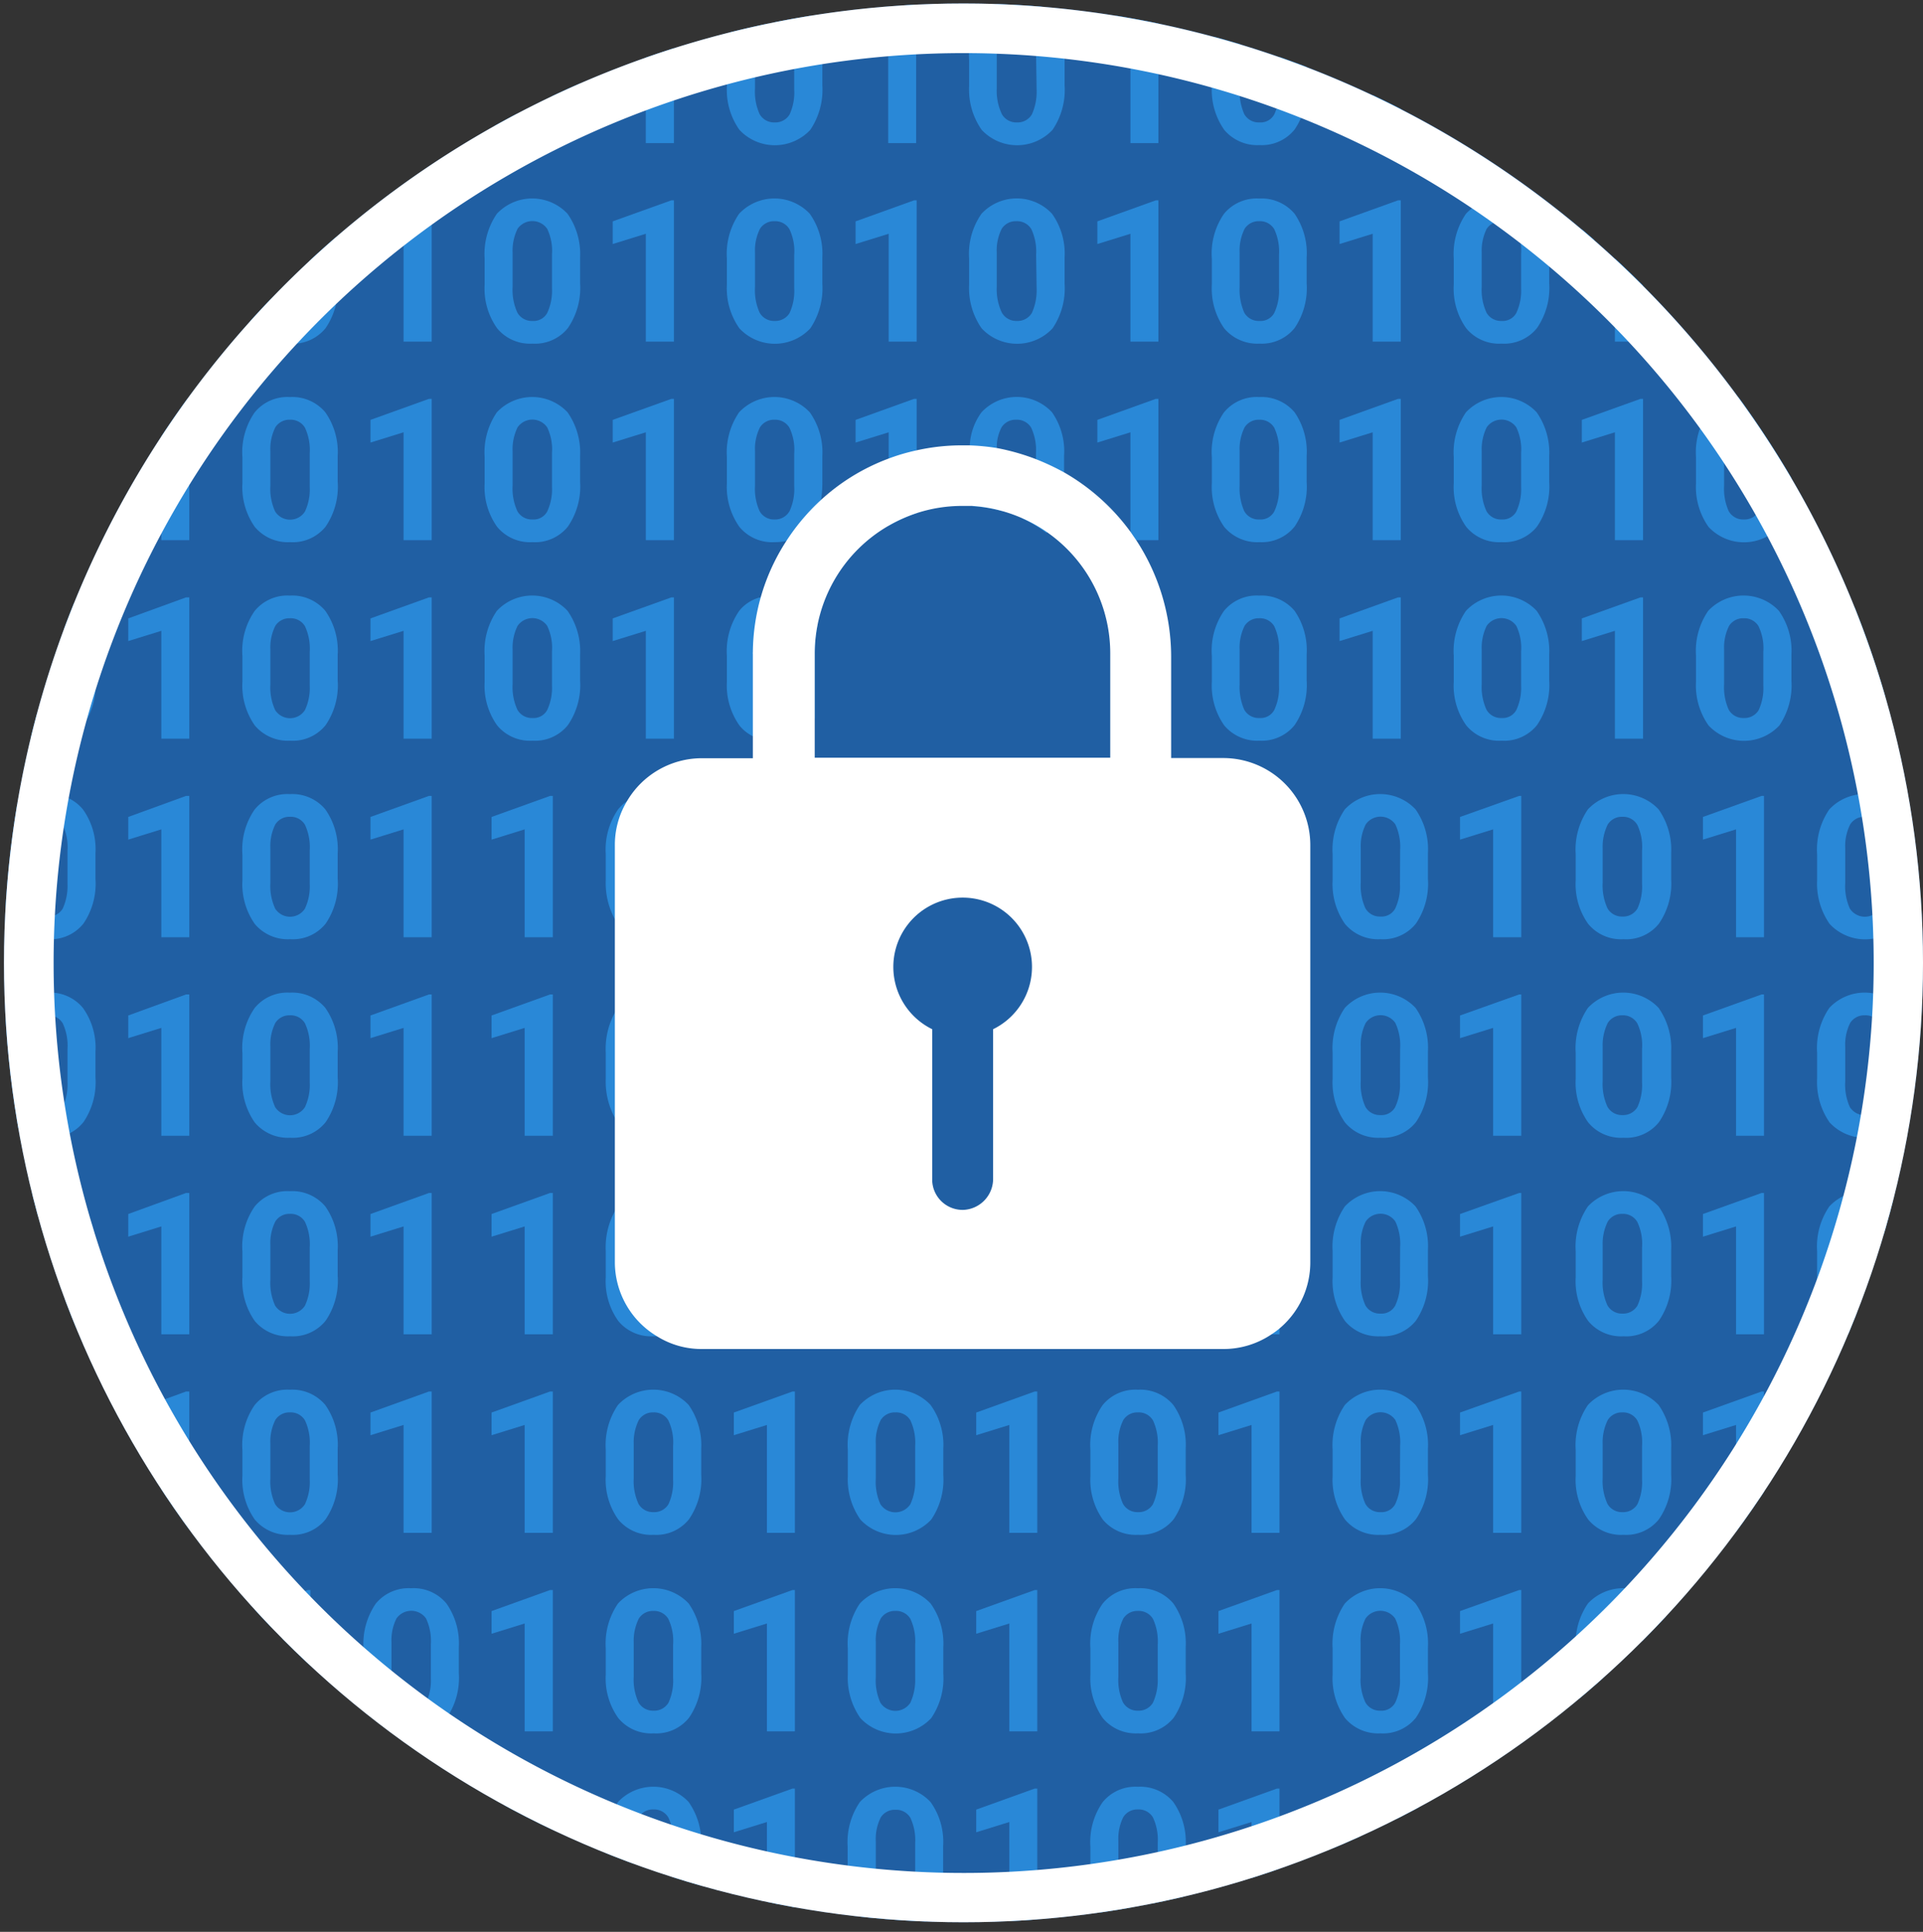 <svg xmlns="http://www.w3.org/2000/svg" xmlns:xlink="http://www.w3.org/1999/xlink" viewBox="0 0 116.22 116.77"><rect x="0" y="0" width="116.22" height="116.77" fill="#333333" stroke="none"/><defs><style>.cls-1{fill:#205fa3;}.cls-2{clip-path:url(#clip-path);}.cls-3{fill:#2988d7;}.cls-4{fill:#fff;}</style><clipPath id="clip-path" transform="translate(0.24 0.21)"><circle class="cls-1" cx="57.99" cy="57.99" r="57.99"/></clipPath></defs><g id="Calque_2" data-name="Calque 2"><g id="code_signing_en" data-name="code signing en"><circle class="cls-1" cx="58.23" cy="58.2" r="57.99"/><g class="cls-2"><path class="cls-3" d="M4.77.71A2.57,2.57,0,0,0,2.64-.21,2.55,2.55,0,0,0,.51.72,4.23,4.23,0,0,0-.24,3.43V5A4.25,4.25,0,0,0,.52,7.64a2.57,2.57,0,0,0,2.13.92A2.55,2.55,0,0,0,4.8,7.62a4.28,4.28,0,0,0,.73-2.7V3.35A4.13,4.13,0,0,0,4.77.71ZM3.84,5.22a3.29,3.29,0,0,1-.29,1.49,1,1,0,0,1-.9.48,1,1,0,0,1-.91-.5,3.29,3.29,0,0,1-.28-1.55V3.06a2.92,2.92,0,0,1,.3-1.44,1,1,0,0,1,.88-.46,1,1,0,0,1,.91.48,3.2,3.2,0,0,1,.29,1.55Z" transform="translate(0.24 0.21)"/><path class="cls-3" d="M11-.1,7.51,1.17V2.54l2-.62V8.44h1.69V-.1Z" transform="translate(0.24 0.21)"/><path class="cls-3" d="M19.42.71a2.6,2.6,0,0,0-2.14-.92,2.55,2.55,0,0,0-2.13.93,4.23,4.23,0,0,0-.74,2.71V5a4.19,4.19,0,0,0,.75,2.64,2.61,2.61,0,0,0,2.14.92,2.54,2.54,0,0,0,2.14-.94,4.28,4.28,0,0,0,.73-2.7V3.35A4.19,4.19,0,0,0,19.42.71Zm-.94,4.51a3.16,3.16,0,0,1-.29,1.49,1.07,1.07,0,0,1-1.8,0,3.28,3.28,0,0,1-.29-1.55V3.06a2.92,2.92,0,0,1,.3-1.44,1,1,0,0,1,.88-.46,1,1,0,0,1,.91.48,3.2,3.2,0,0,1,.29,1.55Z" transform="translate(0.24 0.21)"/><path class="cls-3" d="M25.68-.1,22.15,1.17V2.54l2-.62V8.44h1.7V-.1Z" transform="translate(0.24 0.21)"/><path class="cls-3" d="M34.06.71a2.93,2.93,0,0,0-4.27,0,4.29,4.29,0,0,0-.74,2.71V5a4.13,4.13,0,0,0,.76,2.64,2.57,2.57,0,0,0,2.13.92,2.54,2.54,0,0,0,2.14-.94,4.28,4.28,0,0,0,.74-2.7V3.35A4.25,4.25,0,0,0,34.06.71Zm-.94,4.51a3.16,3.16,0,0,1-.29,1.49.94.94,0,0,1-.89.48,1,1,0,0,1-.91-.5,3.28,3.28,0,0,1-.29-1.55V3.06A3,3,0,0,1,31,1.62a1.09,1.09,0,0,1,1.79,0,3.08,3.08,0,0,1,.29,1.55Z" transform="translate(0.24 0.21)"/><path class="cls-3" d="M40.33-.1,36.79,1.17V2.54l2-.62V8.44h1.7V-.1Z" transform="translate(0.24 0.21)"/><path class="cls-3" d="M48.7.71a2.93,2.93,0,0,0-4.27,0,4.29,4.29,0,0,0-.74,2.71V5a4.19,4.19,0,0,0,.76,2.64,2.93,2.93,0,0,0,4.28,0,4.34,4.34,0,0,0,.73-2.7V3.35A4.19,4.19,0,0,0,48.7.71Zm-.94,4.51a3.17,3.17,0,0,1-.28,1.49,1,1,0,0,1-.9.48,1,1,0,0,1-.91-.5,3.29,3.29,0,0,1-.28-1.55V3.06a2.92,2.92,0,0,1,.3-1.44,1,1,0,0,1,.88-.46,1,1,0,0,1,.9.48,3.08,3.08,0,0,1,.29,1.55Z" transform="translate(0.24 0.21)"/><path class="cls-3" d="M55-.1,51.44,1.17V2.54l2-.62V8.44h1.69V-.1Z" transform="translate(0.24 0.21)"/><path class="cls-3" d="M63.34.71a2.91,2.91,0,0,0-4.26,0,4.23,4.23,0,0,0-.75,2.71V5a4.25,4.25,0,0,0,.76,2.64,2.93,2.93,0,0,0,4.28,0,4.28,4.28,0,0,0,.73-2.7V3.35A4.13,4.13,0,0,0,63.34.71Zm-.93,4.51a3.29,3.29,0,0,1-.29,1.49,1,1,0,0,1-.9.48,1,1,0,0,1-.91-.5A3.29,3.29,0,0,1,60,5.14V3.06a2.92,2.92,0,0,1,.3-1.44,1,1,0,0,1,.88-.46,1,1,0,0,1,.91.48,3.2,3.2,0,0,1,.29,1.55Z" transform="translate(0.24 0.21)"/><path class="cls-3" d="M69.61-.1,66.08,1.17V2.54l2-.62V8.44h1.69V-.1Z" transform="translate(0.24 0.21)"/><path class="cls-3" d="M78,.71a2.61,2.61,0,0,0-2.14-.92,2.55,2.55,0,0,0-2.13.93A4.23,4.23,0,0,0,73,3.43V5a4.19,4.19,0,0,0,.75,2.64,2.61,2.61,0,0,0,2.14.92A2.54,2.54,0,0,0,78,7.62a4.28,4.28,0,0,0,.73-2.7V3.35A4.19,4.19,0,0,0,78,.71Zm-.94,4.51a3.16,3.16,0,0,1-.29,1.49.94.94,0,0,1-.89.48,1,1,0,0,1-.92-.5,3.43,3.43,0,0,1-.28-1.55V3.06A2.92,2.92,0,0,1,75,1.62a1,1,0,0,1,.88-.46,1,1,0,0,1,.91.48,3.2,3.2,0,0,1,.29,1.55Z" transform="translate(0.24 0.21)"/><path class="cls-3" d="M84.25-.1,80.72,1.17V2.54l2-.62V8.44h1.7V-.1Z" transform="translate(0.24 0.21)"/><path class="cls-3" d="M92.63.71a2.93,2.93,0,0,0-4.27,0,4.29,4.29,0,0,0-.74,2.71V5a4.13,4.13,0,0,0,.76,2.64,2.57,2.57,0,0,0,2.13.92,2.54,2.54,0,0,0,2.14-.94,4.28,4.28,0,0,0,.74-2.7V3.35A4.25,4.25,0,0,0,92.63.71Zm-.94,4.51a3.16,3.16,0,0,1-.29,1.49.94.94,0,0,1-.89.48,1,1,0,0,1-.91-.5,3.28,3.28,0,0,1-.29-1.55V3.06a3,3,0,0,1,.3-1.44,1.09,1.09,0,0,1,1.79,0,3.08,3.08,0,0,1,.29,1.55Z" transform="translate(0.24 0.21)"/><path class="cls-3" d="M98.9-.1,95.36,1.17V2.54l2-.62V8.44h1.7V-.1Z" transform="translate(0.24 0.21)"/><path class="cls-3" d="M107.27.71a2.93,2.93,0,0,0-4.27,0,4.29,4.29,0,0,0-.74,2.71V5A4.19,4.19,0,0,0,103,7.64a2.93,2.93,0,0,0,4.28,0,4.34,4.34,0,0,0,.73-2.7V3.35A4.19,4.19,0,0,0,107.27.71Zm-.94,4.51a3.17,3.17,0,0,1-.28,1.49,1,1,0,0,1-.9.48,1,1,0,0,1-.91-.5A3.29,3.29,0,0,1,104,5.14V3.06a2.92,2.92,0,0,1,.3-1.44,1,1,0,0,1,.88-.46,1,1,0,0,1,.9.48,3.08,3.08,0,0,1,.29,1.55Z" transform="translate(0.24 0.21)"/><path class="cls-3" d="M113.54-.1,110,1.17V2.54l2-.62V8.44h1.69V-.1Z" transform="translate(0.24 0.21)"/><path class="cls-3" d="M4.77,12.71a2.57,2.57,0,0,0-2.13-.92,2.55,2.55,0,0,0-2.13.93,4.23,4.23,0,0,0-.75,2.71V17a4.25,4.25,0,0,0,.76,2.64,2.57,2.57,0,0,0,2.13.92,2.55,2.55,0,0,0,2.15-.94,4.28,4.28,0,0,0,.73-2.7V15.35A4.13,4.13,0,0,0,4.77,12.71Zm-.93,4.51a3.29,3.29,0,0,1-.29,1.49,1,1,0,0,1-.9.48,1,1,0,0,1-.91-.5,3.29,3.29,0,0,1-.28-1.55V15.06a2.92,2.92,0,0,1,.3-1.44,1,1,0,0,1,.88-.46,1,1,0,0,1,.91.48,3.2,3.2,0,0,1,.29,1.55Z" transform="translate(0.24 0.21)"/><path class="cls-3" d="M11,11.9,7.51,13.17v1.37l2-.62v6.52h1.69V11.9Z" transform="translate(0.24 0.21)"/><path class="cls-3" d="M19.42,12.71a2.6,2.6,0,0,0-2.14-.92,2.55,2.55,0,0,0-2.13.93,4.23,4.23,0,0,0-.74,2.71V17a4.19,4.19,0,0,0,.75,2.64,2.61,2.61,0,0,0,2.14.92,2.54,2.54,0,0,0,2.14-.94,4.28,4.28,0,0,0,.73-2.7V15.35A4.19,4.19,0,0,0,19.42,12.71Zm-.94,4.51a3.16,3.16,0,0,1-.29,1.49,1.07,1.07,0,0,1-1.8,0,3.28,3.28,0,0,1-.29-1.55V15.06a2.92,2.92,0,0,1,.3-1.44,1,1,0,0,1,.88-.46,1,1,0,0,1,.91.48,3.2,3.2,0,0,1,.29,1.55Z" transform="translate(0.24 0.21)"/><path class="cls-3" d="M25.68,11.9l-3.53,1.27v1.37l2-.62v6.52h1.7V11.9Z" transform="translate(0.24 0.21)"/><path class="cls-3" d="M34.06,12.71a2.93,2.93,0,0,0-4.27,0,4.29,4.29,0,0,0-.74,2.71V17a4.13,4.13,0,0,0,.76,2.64,2.57,2.57,0,0,0,2.13.92,2.54,2.54,0,0,0,2.14-.94,4.28,4.28,0,0,0,.74-2.7V15.35A4.25,4.25,0,0,0,34.06,12.71Zm-.94,4.51a3.16,3.16,0,0,1-.29,1.49.94.94,0,0,1-.89.48,1,1,0,0,1-.91-.5,3.28,3.28,0,0,1-.29-1.55V15.06a3,3,0,0,1,.3-1.44,1.09,1.09,0,0,1,1.79,0,3.08,3.08,0,0,1,.29,1.55Z" transform="translate(0.24 0.21)"/><path class="cls-3" d="M40.33,11.9l-3.54,1.27v1.37l2-.62v6.52h1.7V11.9Z" transform="translate(0.24 0.21)"/><path class="cls-3" d="M48.7,12.71a2.93,2.93,0,0,0-4.27,0,4.29,4.29,0,0,0-.74,2.71V17a4.19,4.19,0,0,0,.76,2.64,2.93,2.93,0,0,0,4.28,0,4.34,4.34,0,0,0,.73-2.7V15.35A4.19,4.19,0,0,0,48.7,12.71Zm-.94,4.51a3.17,3.17,0,0,1-.28,1.49,1,1,0,0,1-.9.48,1,1,0,0,1-.91-.5,3.29,3.29,0,0,1-.28-1.55V15.06a2.92,2.92,0,0,1,.3-1.44,1,1,0,0,1,.88-.46,1,1,0,0,1,.9.48,3.08,3.08,0,0,1,.29,1.55Z" transform="translate(0.24 0.21)"/><path class="cls-3" d="M55,11.9l-3.53,1.27v1.37l2-.62v6.52h1.69V11.9Z" transform="translate(0.24 0.21)"/><path class="cls-3" d="M63.34,12.71a2.91,2.91,0,0,0-4.26,0,4.23,4.23,0,0,0-.75,2.71V17a4.25,4.25,0,0,0,.76,2.64,2.93,2.93,0,0,0,4.28,0,4.28,4.28,0,0,0,.73-2.7V15.35A4.13,4.13,0,0,0,63.34,12.71Zm-.93,4.51a3.29,3.29,0,0,1-.29,1.49,1,1,0,0,1-.9.48,1,1,0,0,1-.91-.5A3.29,3.29,0,0,1,60,17.14V15.06a2.92,2.92,0,0,1,.3-1.44,1,1,0,0,1,.88-.46,1,1,0,0,1,.91.48,3.2,3.2,0,0,1,.29,1.55Z" transform="translate(0.24 0.21)"/><path class="cls-3" d="M69.61,11.9l-3.53,1.27v1.37l2-.62v6.52h1.69V11.9Z" transform="translate(0.24 0.21)"/><path class="cls-3" d="M78,12.71a2.61,2.61,0,0,0-2.14-.92,2.55,2.55,0,0,0-2.13.93A4.23,4.23,0,0,0,73,15.43V17a4.19,4.19,0,0,0,.75,2.64,2.61,2.61,0,0,0,2.14.92A2.54,2.54,0,0,0,78,19.62a4.28,4.28,0,0,0,.73-2.7V15.35A4.19,4.19,0,0,0,78,12.71Zm-.94,4.51a3.16,3.16,0,0,1-.29,1.49.94.94,0,0,1-.89.48,1,1,0,0,1-.92-.5,3.43,3.43,0,0,1-.28-1.55V15.06a2.92,2.92,0,0,1,.3-1.44,1,1,0,0,1,.88-.46,1,1,0,0,1,.91.48,3.2,3.2,0,0,1,.29,1.55Z" transform="translate(0.24 0.21)"/><path class="cls-3" d="M84.25,11.9l-3.53,1.27v1.37l2-.62v6.52h1.7V11.9Z" transform="translate(0.24 0.21)"/><path class="cls-3" d="M92.63,12.71a2.93,2.93,0,0,0-4.27,0,4.29,4.29,0,0,0-.74,2.71V17a4.13,4.13,0,0,0,.76,2.64,2.57,2.57,0,0,0,2.13.92,2.54,2.54,0,0,0,2.14-.94,4.28,4.28,0,0,0,.74-2.7V15.35A4.25,4.25,0,0,0,92.63,12.71Zm-.94,4.51a3.16,3.16,0,0,1-.29,1.49.94.94,0,0,1-.89.48,1,1,0,0,1-.91-.5,3.28,3.28,0,0,1-.29-1.55V15.06a3,3,0,0,1,.3-1.44,1.09,1.09,0,0,1,1.79,0,3.08,3.08,0,0,1,.29,1.55Z" transform="translate(0.24 0.21)"/><path class="cls-3" d="M98.9,11.9l-3.54,1.27v1.37l2-.62v6.52h1.7V11.9Z" transform="translate(0.24 0.21)"/><path class="cls-3" d="M107.27,12.71a2.93,2.93,0,0,0-4.27,0,4.29,4.29,0,0,0-.74,2.71V17a4.19,4.19,0,0,0,.76,2.64,2.93,2.93,0,0,0,4.28,0,4.34,4.34,0,0,0,.73-2.7V15.35A4.19,4.19,0,0,0,107.27,12.71Zm-.94,4.51a3.17,3.17,0,0,1-.28,1.49,1,1,0,0,1-.9.48,1,1,0,0,1-.91-.5,3.29,3.29,0,0,1-.28-1.55V15.06a2.92,2.92,0,0,1,.3-1.44,1,1,0,0,1,.88-.46,1,1,0,0,1,.9.48,3.08,3.08,0,0,1,.29,1.55Z" transform="translate(0.24 0.21)"/><path class="cls-3" d="M113.54,11.9,110,13.17v1.37l2-.62v6.52h1.69V11.9Z" transform="translate(0.24 0.21)"/><path class="cls-3" d="M4.77,24.71a2.57,2.57,0,0,0-2.13-.92,2.55,2.55,0,0,0-2.13.93,4.23,4.23,0,0,0-.75,2.71V29a4.25,4.25,0,0,0,.76,2.64,2.57,2.57,0,0,0,2.13.92,2.55,2.55,0,0,0,2.15-.94,4.28,4.28,0,0,0,.73-2.7V27.35A4.13,4.13,0,0,0,4.77,24.71Zm-.93,4.51a3.29,3.29,0,0,1-.29,1.49,1,1,0,0,1-.9.48,1,1,0,0,1-.91-.5,3.29,3.29,0,0,1-.28-1.55V27.06a2.92,2.92,0,0,1,.3-1.44,1,1,0,0,1,.88-.46,1,1,0,0,1,.91.48,3.2,3.2,0,0,1,.29,1.55Z" transform="translate(0.24 0.21)"/><path class="cls-3" d="M11,23.9,7.51,25.17v1.37l2-.62v6.52h1.69V23.9Z" transform="translate(0.24 0.21)"/><path class="cls-3" d="M19.42,24.71a2.6,2.6,0,0,0-2.14-.92,2.55,2.55,0,0,0-2.13.93,4.23,4.23,0,0,0-.74,2.71V29a4.19,4.19,0,0,0,.75,2.64,2.61,2.61,0,0,0,2.14.92,2.54,2.54,0,0,0,2.14-.94,4.28,4.28,0,0,0,.73-2.7V27.35A4.19,4.19,0,0,0,19.42,24.71Zm-.94,4.51a3.16,3.16,0,0,1-.29,1.49,1.07,1.07,0,0,1-1.8,0,3.28,3.28,0,0,1-.29-1.55V27.06a2.92,2.92,0,0,1,.3-1.44,1,1,0,0,1,.88-.46,1,1,0,0,1,.91.48,3.2,3.2,0,0,1,.29,1.55Z" transform="translate(0.24 0.21)"/><path class="cls-3" d="M25.68,23.9l-3.53,1.27v1.37l2-.62v6.52h1.7V23.9Z" transform="translate(0.24 0.21)"/><path class="cls-3" d="M34.06,24.71a2.93,2.93,0,0,0-4.27,0,4.29,4.29,0,0,0-.74,2.71V29a4.13,4.13,0,0,0,.76,2.64,2.57,2.57,0,0,0,2.13.92,2.54,2.54,0,0,0,2.14-.94,4.28,4.28,0,0,0,.74-2.7V27.35A4.25,4.25,0,0,0,34.06,24.71Zm-.94,4.51a3.16,3.16,0,0,1-.29,1.49.94.94,0,0,1-.89.48,1,1,0,0,1-.91-.5,3.28,3.28,0,0,1-.29-1.55V27.06a3,3,0,0,1,.3-1.44,1.09,1.09,0,0,1,1.79,0,3.08,3.08,0,0,1,.29,1.55Z" transform="translate(0.24 0.21)"/><path class="cls-3" d="M40.33,23.9l-3.54,1.27v1.37l2-.62v6.52h1.7V23.9Z" transform="translate(0.24 0.21)"/><path class="cls-3" d="M48.7,24.71a2.93,2.93,0,0,0-4.27,0,4.29,4.29,0,0,0-.74,2.71V29a4.19,4.19,0,0,0,.76,2.64,2.57,2.57,0,0,0,2.13.92,3.21,3.21,0,0,0,.78-.09,2.28,2.28,0,0,0,1.37-.85,3.55,3.55,0,0,0,.64-1.54,6.92,6.92,0,0,0,.09-1.16V27.35A4.19,4.19,0,0,0,48.7,24.71Zm-2.12,6.48a1,1,0,0,1-.91-.5,3.29,3.29,0,0,1-.28-1.55V27.06a2.92,2.92,0,0,1,.3-1.44,1,1,0,0,1,.88-.46,1,1,0,0,1,.9.48,3.08,3.08,0,0,1,.29,1.55v2a3.17,3.17,0,0,1-.28,1.49A1,1,0,0,1,46.58,31.19Z" transform="translate(0.24 0.21)"/><path class="cls-3" d="M55,23.9l-3.53,1.27v1.37l2-.62v5.65a9.18,9.18,0,0,1,1.69-.76V23.9Z" transform="translate(0.24 0.21)"/><path class="cls-3" d="M63.34,24.71a2.91,2.91,0,0,0-4.26,0,3.69,3.69,0,0,0-.71,2,5.58,5.58,0,0,0,0,.72V29a6.37,6.37,0,0,0,.17,1.39,8.89,8.89,0,0,1,1.81.3A3.29,3.29,0,0,1,60,29.14V27.06a1.15,1.15,0,0,1,0-.19,2.64,2.64,0,0,1,.29-1.25,1,1,0,0,1,.88-.46,1,1,0,0,1,.91.48,3.2,3.2,0,0,1,.29,1.55v2a3.29,3.29,0,0,1-.29,1.49.84.84,0,0,1-.56.43A8.83,8.83,0,0,1,63,32a2.26,2.26,0,0,0,.34-.35,4.28,4.28,0,0,0,.73-2.7V27.35A4.13,4.13,0,0,0,63.34,24.71Z" transform="translate(0.24 0.21)"/><path class="cls-3" d="M69.61,23.9l-3.53,1.27v1.37l2-.62v6.52h1.69V23.9Z" transform="translate(0.24 0.21)"/><path class="cls-3" d="M78,24.71a2.61,2.61,0,0,0-2.14-.92,2.55,2.55,0,0,0-2.13.93A4.23,4.23,0,0,0,73,27.43V29a4.19,4.19,0,0,0,.75,2.64,2.61,2.61,0,0,0,2.14.92A2.54,2.54,0,0,0,78,31.62a4.28,4.28,0,0,0,.73-2.7V27.35A4.19,4.19,0,0,0,78,24.71Zm-.94,4.51a3.16,3.16,0,0,1-.29,1.49.94.94,0,0,1-.89.48,1,1,0,0,1-.92-.5,3.43,3.43,0,0,1-.28-1.55V27.06a2.92,2.92,0,0,1,.3-1.44,1,1,0,0,1,.88-.46,1,1,0,0,1,.91.48,3.2,3.2,0,0,1,.29,1.55Z" transform="translate(0.24 0.21)"/><path class="cls-3" d="M84.25,23.9l-3.53,1.27v1.37l2-.62v6.52h1.7V23.9Z" transform="translate(0.24 0.21)"/><path class="cls-3" d="M92.63,24.71a2.93,2.93,0,0,0-4.27,0,4.29,4.29,0,0,0-.74,2.71V29a4.13,4.13,0,0,0,.76,2.64,2.57,2.57,0,0,0,2.13.92,2.54,2.54,0,0,0,2.14-.94,4.28,4.28,0,0,0,.74-2.7V27.35A4.25,4.25,0,0,0,92.63,24.71Zm-.94,4.51a3.16,3.16,0,0,1-.29,1.49.94.94,0,0,1-.89.48,1,1,0,0,1-.91-.5,3.28,3.28,0,0,1-.29-1.55V27.06a3,3,0,0,1,.3-1.44,1.09,1.09,0,0,1,1.79,0,3.08,3.08,0,0,1,.29,1.55Z" transform="translate(0.24 0.21)"/><path class="cls-3" d="M98.9,23.9l-3.54,1.27v1.37l2-.62v6.52h1.7V23.9Z" transform="translate(0.24 0.21)"/><path class="cls-3" d="M107.27,24.71a2.93,2.93,0,0,0-4.27,0,4.29,4.29,0,0,0-.74,2.71V29a4.19,4.19,0,0,0,.76,2.64,2.93,2.93,0,0,0,4.28,0,4.34,4.34,0,0,0,.73-2.7V27.35A4.19,4.19,0,0,0,107.27,24.71Zm-.94,4.51a3.17,3.17,0,0,1-.28,1.49,1,1,0,0,1-.9.48,1,1,0,0,1-.91-.5,3.29,3.29,0,0,1-.28-1.55V27.06a2.92,2.92,0,0,1,.3-1.44,1,1,0,0,1,.88-.46,1,1,0,0,1,.9.48,3.08,3.08,0,0,1,.29,1.55Z" transform="translate(0.24 0.21)"/><path class="cls-3" d="M113.54,23.9,110,25.17v1.37l2-.62v6.52h1.69V23.9Z" transform="translate(0.24 0.21)"/><path class="cls-3" d="M4.77,36.71a2.57,2.57,0,0,0-2.13-.92,2.55,2.55,0,0,0-2.13.93,4.23,4.23,0,0,0-.75,2.71V41a4.25,4.25,0,0,0,.76,2.64,2.57,2.57,0,0,0,2.13.92,2.55,2.55,0,0,0,2.15-.94,4.28,4.28,0,0,0,.73-2.7V39.35A4.13,4.13,0,0,0,4.77,36.71Zm-.93,4.51a3.29,3.29,0,0,1-.29,1.49,1,1,0,0,1-.9.48,1,1,0,0,1-.91-.5,3.29,3.29,0,0,1-.28-1.55V39.06a2.92,2.92,0,0,1,.3-1.44,1,1,0,0,1,.88-.46,1,1,0,0,1,.91.48,3.2,3.2,0,0,1,.29,1.55Z" transform="translate(0.24 0.21)"/><path class="cls-3" d="M11,35.9,7.51,37.17v1.37l2-.62v6.52h1.69V35.9Z" transform="translate(0.24 0.21)"/><path class="cls-3" d="M19.42,36.71a2.6,2.6,0,0,0-2.14-.92,2.55,2.55,0,0,0-2.13.93,4.23,4.23,0,0,0-.74,2.71V41a4.19,4.19,0,0,0,.75,2.64,2.61,2.61,0,0,0,2.14.92,2.54,2.54,0,0,0,2.14-.94,4.28,4.28,0,0,0,.73-2.7V39.35A4.19,4.19,0,0,0,19.42,36.71Zm-.94,4.51a3.16,3.16,0,0,1-.29,1.49,1.07,1.07,0,0,1-1.8,0,3.28,3.28,0,0,1-.29-1.55V39.06a2.92,2.92,0,0,1,.3-1.44,1,1,0,0,1,.88-.46,1,1,0,0,1,.91.48,3.2,3.2,0,0,1,.29,1.55Z" transform="translate(0.24 0.21)"/><path class="cls-3" d="M25.68,35.9l-3.53,1.27v1.37l2-.62v6.52h1.7V35.9Z" transform="translate(0.24 0.21)"/><path class="cls-3" d="M34.06,36.71a2.93,2.93,0,0,0-4.27,0,4.29,4.29,0,0,0-.74,2.71V41a4.13,4.13,0,0,0,.76,2.64,2.57,2.57,0,0,0,2.13.92,2.54,2.54,0,0,0,2.14-.94,4.28,4.28,0,0,0,.74-2.7V39.35A4.25,4.25,0,0,0,34.06,36.71Zm-.94,4.51a3.16,3.16,0,0,1-.29,1.49.94.94,0,0,1-.89.48,1,1,0,0,1-.91-.5,3.28,3.28,0,0,1-.29-1.55V39.06a3,3,0,0,1,.3-1.44,1.09,1.09,0,0,1,1.79,0,3.08,3.08,0,0,1,.29,1.55Z" transform="translate(0.24 0.21)"/><path class="cls-3" d="M40.33,35.9l-3.54,1.27v1.37l2-.62v6.52h1.7V35.9Z" transform="translate(0.24 0.21)"/><path class="cls-3" d="M48.7,36.71a2.57,2.57,0,0,0-2.13-.92,3.62,3.62,0,0,0-.76.08,2.38,2.38,0,0,0-1.38.85,4.29,4.29,0,0,0-.74,2.71V41a4.19,4.19,0,0,0,.76,2.64,2.4,2.4,0,0,0,.87.68,3.08,3.08,0,0,0,1.26.24,2.56,2.56,0,0,0,2.15-.94,2.62,2.62,0,0,0,.27-.43V39.3a9,9,0,0,1,.17-1.74A3,3,0,0,0,48.7,36.71Zm-.94,4.51a3.17,3.17,0,0,1-.28,1.49,1,1,0,0,1-.9.48,1,1,0,0,1-.91-.5,3.29,3.29,0,0,1-.28-1.55V39.06a2.92,2.92,0,0,1,.3-1.44,1,1,0,0,1,.88-.46,1,1,0,0,1,.9.48,3.08,3.08,0,0,1,.29,1.55Z" transform="translate(0.24 0.21)"/><path class="cls-3" d="M78,36.71a2.61,2.61,0,0,0-2.14-.92,2.55,2.55,0,0,0-2.13.93A4.23,4.23,0,0,0,73,39.43V41a4.19,4.19,0,0,0,.75,2.64,2.61,2.61,0,0,0,2.14.92A2.54,2.54,0,0,0,78,43.62a4.28,4.28,0,0,0,.73-2.7V39.35A4.19,4.19,0,0,0,78,36.71Zm-.94,4.51a3.16,3.16,0,0,1-.29,1.49.94.94,0,0,1-.89.48,1,1,0,0,1-.92-.5,3.43,3.43,0,0,1-.28-1.55V39.06a2.92,2.92,0,0,1,.3-1.44,1,1,0,0,1,.88-.46,1,1,0,0,1,.91.48,3.2,3.2,0,0,1,.29,1.55Z" transform="translate(0.24 0.21)"/><path class="cls-3" d="M84.25,35.9l-3.53,1.27v1.37l2-.62v6.52h1.7V35.9Z" transform="translate(0.24 0.21)"/><path class="cls-3" d="M92.63,36.71a2.93,2.93,0,0,0-4.27,0,4.29,4.29,0,0,0-.74,2.71V41a4.13,4.13,0,0,0,.76,2.64,2.57,2.57,0,0,0,2.13.92,2.54,2.54,0,0,0,2.14-.94,4.28,4.28,0,0,0,.74-2.7V39.35A4.25,4.25,0,0,0,92.63,36.71Zm-.94,4.51a3.16,3.16,0,0,1-.29,1.49.94.94,0,0,1-.89.48,1,1,0,0,1-.91-.5,3.28,3.28,0,0,1-.29-1.55V39.06a3,3,0,0,1,.3-1.44,1.09,1.09,0,0,1,1.79,0,3.08,3.08,0,0,1,.29,1.55Z" transform="translate(0.24 0.21)"/><path class="cls-3" d="M98.9,35.9l-3.54,1.27v1.37l2-.62v6.52h1.7V35.9Z" transform="translate(0.24 0.21)"/><path class="cls-3" d="M107.27,36.71a2.93,2.93,0,0,0-4.27,0,4.29,4.29,0,0,0-.74,2.71V41a4.19,4.19,0,0,0,.76,2.64,2.93,2.93,0,0,0,4.28,0,4.34,4.34,0,0,0,.73-2.7V39.35A4.19,4.19,0,0,0,107.27,36.71Zm-.94,4.51a3.17,3.17,0,0,1-.28,1.49,1,1,0,0,1-.9.48,1,1,0,0,1-.91-.5,3.29,3.29,0,0,1-.28-1.55V39.06a2.92,2.92,0,0,1,.3-1.44,1,1,0,0,1,.88-.46,1,1,0,0,1,.9.48,3.08,3.08,0,0,1,.29,1.55Z" transform="translate(0.24 0.21)"/><path class="cls-3" d="M113.54,35.9,110,37.17v1.37l2-.62v6.52h1.69V35.9Z" transform="translate(0.24 0.21)"/><path class="cls-3" d="M4.77,48.71a2.57,2.57,0,0,0-2.13-.92,2.55,2.55,0,0,0-2.13.93,4.23,4.23,0,0,0-.75,2.71V53a4.25,4.25,0,0,0,.76,2.64,2.57,2.57,0,0,0,2.13.92,2.55,2.55,0,0,0,2.15-.94,4.28,4.28,0,0,0,.73-2.7V51.35A4.13,4.13,0,0,0,4.77,48.71Zm-.93,4.51a3.29,3.29,0,0,1-.29,1.49,1,1,0,0,1-.9.48,1,1,0,0,1-.91-.5,3.29,3.29,0,0,1-.28-1.55V51.06a2.92,2.92,0,0,1,.3-1.44,1,1,0,0,1,.88-.46,1,1,0,0,1,.91.48,3.2,3.2,0,0,1,.29,1.55Z" transform="translate(0.24 0.21)"/><path class="cls-3" d="M11,47.9,7.51,49.17v1.37l2-.62v6.52h1.69V47.9Z" transform="translate(0.24 0.21)"/><path class="cls-3" d="M19.42,48.71a2.6,2.6,0,0,0-2.14-.92,2.55,2.55,0,0,0-2.13.93,4.23,4.23,0,0,0-.74,2.71V53a4.19,4.19,0,0,0,.75,2.64,2.61,2.61,0,0,0,2.14.92,2.54,2.54,0,0,0,2.14-.94,4.28,4.28,0,0,0,.73-2.7V51.35A4.19,4.19,0,0,0,19.42,48.71Zm-.94,4.51a3.16,3.16,0,0,1-.29,1.49,1.07,1.07,0,0,1-1.8,0,3.28,3.28,0,0,1-.29-1.55V51.06a2.92,2.92,0,0,1,.3-1.44,1,1,0,0,1,.88-.46,1,1,0,0,1,.91.48,3.2,3.2,0,0,1,.29,1.55Z" transform="translate(0.24 0.21)"/><path class="cls-3" d="M25.68,47.9l-3.53,1.27v1.37l2-.62v6.52h1.7V47.9Z" transform="translate(0.24 0.21)"/><path class="cls-3" d="M33,47.9l-3.53,1.27v1.37l2-.62v6.52h1.7V47.9Z" transform="translate(0.24 0.21)"/><path class="cls-3" d="M41.38,48.71a2.57,2.57,0,0,0-2.13-.92,2.85,2.85,0,0,0-1.61.44,2.45,2.45,0,0,0-.53.49,4.29,4.29,0,0,0-.74,2.71V53a4.56,4.56,0,0,0,.55,2.35l.21.29a2.57,2.57,0,0,0,2.13.92,2.53,2.53,0,0,0,2.14-.94,4.28,4.28,0,0,0,.74-2.7V51.35A4.25,4.25,0,0,0,41.38,48.71Zm-.94,4.51a3.17,3.17,0,0,1-.28,1.49,1,1,0,0,1-.9.48,1,1,0,0,1-.91-.5,3.28,3.28,0,0,1-.29-1.55V51.06a3,3,0,0,1,.31-1.44,1,1,0,0,1,.88-.46,1,1,0,0,1,.9.48,3.08,3.08,0,0,1,.29,1.55Z" transform="translate(0.24 0.21)"/><path class="cls-3" d="M47.65,47.9l-3.54,1.27v1.37l2-.62v6.52h1.69V47.9Z" transform="translate(0.24 0.21)"/><path class="cls-3" d="M54.8,49.64a1,1,0,0,0-.91-.48,1,1,0,0,0-.88.46,2.92,2.92,0,0,0-.3,1.44v2.08A3.29,3.29,0,0,0,53,54.69a1.08,1.08,0,0,0,1.81,0,3.29,3.29,0,0,0,.29-1.49v-2A3.2,3.2,0,0,0,54.8,49.64Z" transform="translate(0.24 0.21)"/><path class="cls-3" d="M70.67,48.71a2.61,2.61,0,0,0-2.14-.92,2.55,2.55,0,0,0-2.13.93,4.23,4.23,0,0,0-.74,2.71V53a4.19,4.19,0,0,0,.75,2.64,2.59,2.59,0,0,0,2.13.92,2.55,2.55,0,0,0,2.15-.94,4.28,4.28,0,0,0,.73-2.7V51.35A4.19,4.19,0,0,0,70.67,48.71Zm-.94,4.51a3.29,3.29,0,0,1-.29,1.49,1,1,0,0,1-.9.48,1,1,0,0,1-.91-.5,3.29,3.29,0,0,1-.28-1.55V51.06a2.92,2.92,0,0,1,.3-1.44,1,1,0,0,1,.88-.46,1,1,0,0,1,.91.48,3.2,3.2,0,0,1,.29,1.55Z" transform="translate(0.24 0.21)"/><path class="cls-3" d="M76.93,47.9,73.4,49.17v1.37l2-.62v6.52h1.69V47.9Z" transform="translate(0.24 0.21)"/><path class="cls-3" d="M85.31,48.71a2.93,2.93,0,0,0-4.27,0,4.29,4.29,0,0,0-.74,2.71V53a4.19,4.19,0,0,0,.75,2.64,2.61,2.61,0,0,0,2.14.92,2.54,2.54,0,0,0,2.14-.94,4.28,4.28,0,0,0,.73-2.7V51.35A4.19,4.19,0,0,0,85.31,48.71Zm-.94,4.51a3.16,3.16,0,0,1-.29,1.49.94.94,0,0,1-.89.48,1,1,0,0,1-.91-.5A3.28,3.28,0,0,1,82,53.14V51.06a2.92,2.92,0,0,1,.3-1.44,1.09,1.09,0,0,1,1.79,0,3.2,3.2,0,0,1,.29,1.55Z" transform="translate(0.24 0.21)"/><path class="cls-3" d="M91.57,47.9,88,49.17v1.37l2-.62v6.52h1.7V47.9Z" transform="translate(0.24 0.21)"/><path class="cls-3" d="M100,48.71a2.93,2.93,0,0,0-4.27,0,4.29,4.29,0,0,0-.74,2.71V53a4.13,4.13,0,0,0,.76,2.64,2.57,2.57,0,0,0,2.13.92,2.53,2.53,0,0,0,2.14-.94,4.28,4.28,0,0,0,.74-2.7V51.35A4.25,4.25,0,0,0,100,48.71ZM99,53.22a3.17,3.17,0,0,1-.28,1.49,1,1,0,0,1-.9.48,1,1,0,0,1-.91-.5,3.28,3.28,0,0,1-.29-1.55V51.06a3,3,0,0,1,.31-1.44,1,1,0,0,1,.88-.46,1,1,0,0,1,.9.48A3.08,3.08,0,0,1,99,51.19Z" transform="translate(0.24 0.21)"/><path class="cls-3" d="M106.22,47.9l-3.54,1.27v1.37l2-.62v6.52h1.69V47.9Z" transform="translate(0.24 0.21)"/><path class="cls-3" d="M114.59,48.71a2.93,2.93,0,0,0-4.27,0,4.29,4.29,0,0,0-.74,2.71V53a4.25,4.25,0,0,0,.76,2.64,2.93,2.93,0,0,0,4.28,0,4.34,4.34,0,0,0,.73-2.7V51.35A4.13,4.13,0,0,0,114.59,48.71Zm-.93,4.51a3.29,3.29,0,0,1-.29,1.49,1.08,1.08,0,0,1-1.81,0,3.29,3.29,0,0,1-.28-1.55V51.06a2.92,2.92,0,0,1,.3-1.44,1,1,0,0,1,.88-.46,1,1,0,0,1,.91.48,3.2,3.2,0,0,1,.29,1.55Z" transform="translate(0.24 0.21)"/><path class="cls-3" d="M4.77,60.71a2.57,2.57,0,0,0-2.13-.92,2.55,2.55,0,0,0-2.13.93,4.23,4.23,0,0,0-.75,2.71V65a4.25,4.25,0,0,0,.76,2.64,2.57,2.57,0,0,0,2.13.92,2.55,2.55,0,0,0,2.15-.94,4.28,4.28,0,0,0,.73-2.7V63.35A4.13,4.13,0,0,0,4.77,60.71Zm-.93,4.51a3.29,3.29,0,0,1-.29,1.49,1,1,0,0,1-.9.48,1,1,0,0,1-.91-.5,3.29,3.29,0,0,1-.28-1.55V63.06a2.92,2.92,0,0,1,.3-1.44,1,1,0,0,1,.88-.46,1,1,0,0,1,.91.48,3.2,3.2,0,0,1,.29,1.55Z" transform="translate(0.24 0.21)"/><path class="cls-3" d="M11,59.9,7.51,61.17v1.37l2-.62v6.52h1.69V59.9Z" transform="translate(0.24 0.21)"/><path class="cls-3" d="M19.42,60.71a2.6,2.6,0,0,0-2.14-.92,2.55,2.55,0,0,0-2.13.93,4.23,4.23,0,0,0-.74,2.71V65a4.19,4.19,0,0,0,.75,2.64,2.61,2.61,0,0,0,2.14.92,2.54,2.54,0,0,0,2.14-.94,4.28,4.28,0,0,0,.73-2.7V63.35A4.19,4.19,0,0,0,19.42,60.71Zm-.94,4.51a3.16,3.16,0,0,1-.29,1.49,1.07,1.07,0,0,1-1.8,0,3.28,3.28,0,0,1-.29-1.55V63.06a2.92,2.92,0,0,1,.3-1.44,1,1,0,0,1,.88-.46,1,1,0,0,1,.91.48,3.2,3.2,0,0,1,.29,1.55Z" transform="translate(0.24 0.21)"/><path class="cls-3" d="M25.68,59.9l-3.53,1.27v1.37l2-.62v6.52h1.7V59.9Z" transform="translate(0.24 0.21)"/><path class="cls-3" d="M33,59.9l-3.53,1.27v1.37l2-.62v6.52h1.7V59.9Z" transform="translate(0.24 0.21)"/><path class="cls-3" d="M41.38,60.71a2.93,2.93,0,0,0-4.27,0,1.81,1.81,0,0,0-.19.29,4.57,4.57,0,0,0-.55,2.42V65a4.56,4.56,0,0,0,.55,2.35l.21.29a2.57,2.57,0,0,0,2.13.92,2.53,2.53,0,0,0,2.14-.94,4.28,4.28,0,0,0,.74-2.7V63.35A4.25,4.25,0,0,0,41.38,60.71Zm-.94,4.51a3.17,3.17,0,0,1-.28,1.49,1,1,0,0,1-.9.48,1,1,0,0,1-.91-.5,3.28,3.28,0,0,1-.29-1.55V63.06a3,3,0,0,1,.31-1.44,1,1,0,0,1,.88-.46,1,1,0,0,1,.9.48,3.08,3.08,0,0,1,.29,1.55Z" transform="translate(0.24 0.21)"/><path class="cls-3" d="M47.65,59.9l-3.54,1.27v1.37l2-.62v6.52h1.69V59.9Z" transform="translate(0.24 0.21)"/><path class="cls-3" d="M54.8,61.64a1,1,0,0,0-.91-.48,1,1,0,0,0-.88.46,2.92,2.92,0,0,0-.3,1.44v2.08A3.29,3.29,0,0,0,53,66.69a1.08,1.08,0,0,0,1.81,0,3.29,3.29,0,0,0,.29-1.49v-2A3.2,3.2,0,0,0,54.8,61.64Z" transform="translate(0.24 0.21)"/><path class="cls-3" d="M70.67,60.71a2.61,2.61,0,0,0-2.14-.92,2.55,2.55,0,0,0-2.13.93,4.23,4.23,0,0,0-.74,2.71V65a4.19,4.19,0,0,0,.75,2.64,2.59,2.59,0,0,0,2.13.92,2.55,2.55,0,0,0,2.15-.94,4.28,4.28,0,0,0,.73-2.7V63.35A4.19,4.19,0,0,0,70.67,60.71Zm-.94,4.51a3.29,3.29,0,0,1-.29,1.49,1,1,0,0,1-.9.48,1,1,0,0,1-.91-.5,3.29,3.29,0,0,1-.28-1.55V63.06a2.92,2.92,0,0,1,.3-1.44,1,1,0,0,1,.88-.46,1,1,0,0,1,.91.48,3.2,3.2,0,0,1,.29,1.55Z" transform="translate(0.24 0.21)"/><path class="cls-3" d="M76.93,59.9,73.4,61.17v1.37l2-.62v6.52h1.69V59.9Z" transform="translate(0.24 0.21)"/><path class="cls-3" d="M85.31,60.71a2.93,2.93,0,0,0-4.27,0,4.29,4.29,0,0,0-.74,2.71V65a4.19,4.19,0,0,0,.75,2.64,2.61,2.61,0,0,0,2.14.92,2.54,2.54,0,0,0,2.14-.94,4.28,4.28,0,0,0,.73-2.7V63.35A4.19,4.19,0,0,0,85.31,60.71Zm-.94,4.51a3.16,3.16,0,0,1-.29,1.49.94.94,0,0,1-.89.48,1,1,0,0,1-.91-.5A3.28,3.28,0,0,1,82,65.14V63.06a2.92,2.92,0,0,1,.3-1.44,1.09,1.09,0,0,1,1.79,0,3.2,3.2,0,0,1,.29,1.55Z" transform="translate(0.24 0.21)"/><path class="cls-3" d="M91.57,59.9,88,61.17v1.37l2-.62v6.52h1.7V59.9Z" transform="translate(0.24 0.21)"/><path class="cls-3" d="M100,60.71a2.93,2.93,0,0,0-4.27,0,4.29,4.29,0,0,0-.74,2.71V65a4.13,4.13,0,0,0,.76,2.64,2.57,2.57,0,0,0,2.13.92,2.53,2.53,0,0,0,2.14-.94,4.28,4.28,0,0,0,.74-2.7V63.35A4.25,4.25,0,0,0,100,60.71ZM99,65.22a3.17,3.17,0,0,1-.28,1.49,1,1,0,0,1-.9.48,1,1,0,0,1-.91-.5,3.28,3.28,0,0,1-.29-1.55V63.06a3,3,0,0,1,.31-1.44,1,1,0,0,1,.88-.46,1,1,0,0,1,.9.48A3.08,3.08,0,0,1,99,63.19Z" transform="translate(0.24 0.21)"/><path class="cls-3" d="M106.22,59.9l-3.54,1.27v1.37l2-.62v6.52h1.69V59.9Z" transform="translate(0.24 0.21)"/><path class="cls-3" d="M114.59,60.71a2.93,2.93,0,0,0-4.27,0,4.29,4.29,0,0,0-.74,2.71V65a4.25,4.25,0,0,0,.76,2.64,2.93,2.93,0,0,0,4.28,0,4.34,4.34,0,0,0,.73-2.7V63.35A4.13,4.13,0,0,0,114.59,60.71Zm-.93,4.51a3.29,3.29,0,0,1-.29,1.49,1.08,1.08,0,0,1-1.81,0,3.29,3.29,0,0,1-.28-1.55V63.06a2.92,2.92,0,0,1,.3-1.44,1,1,0,0,1,.88-.46,1,1,0,0,1,.91.48,3.2,3.2,0,0,1,.29,1.55Z" transform="translate(0.24 0.21)"/><path class="cls-3" d="M4.77,72.71a2.57,2.57,0,0,0-2.13-.92,2.55,2.55,0,0,0-2.13.93,4.23,4.23,0,0,0-.75,2.71V77a4.25,4.25,0,0,0,.76,2.64,2.57,2.57,0,0,0,2.13.92,2.55,2.55,0,0,0,2.15-.94,4.28,4.28,0,0,0,.73-2.7V75.35A4.13,4.13,0,0,0,4.77,72.71Zm-.93,4.51a3.29,3.29,0,0,1-.29,1.49,1,1,0,0,1-.9.48,1,1,0,0,1-.91-.5,3.29,3.29,0,0,1-.28-1.55V75.06a2.92,2.92,0,0,1,.3-1.44,1,1,0,0,1,.88-.46,1,1,0,0,1,.91.48,3.2,3.2,0,0,1,.29,1.55Z" transform="translate(0.24 0.21)"/><path class="cls-3" d="M11,71.9,7.51,73.17v1.37l2-.62v6.52h1.69V71.9Z" transform="translate(0.24 0.21)"/><path class="cls-3" d="M19.42,72.71a2.6,2.6,0,0,0-2.14-.92,2.55,2.55,0,0,0-2.13.93,4.23,4.23,0,0,0-.74,2.71V77a4.19,4.19,0,0,0,.75,2.64,2.61,2.61,0,0,0,2.14.92,2.54,2.54,0,0,0,2.14-.94,4.28,4.28,0,0,0,.73-2.7V75.35A4.19,4.19,0,0,0,19.42,72.71Zm-.94,4.51a3.16,3.16,0,0,1-.29,1.49,1.07,1.07,0,0,1-1.8,0,3.28,3.28,0,0,1-.29-1.55V75.06a2.92,2.92,0,0,1,.3-1.44,1,1,0,0,1,.88-.46,1,1,0,0,1,.91.48,3.2,3.2,0,0,1,.29,1.55Z" transform="translate(0.24 0.21)"/><path class="cls-3" d="M25.68,71.9l-3.53,1.27v1.37l2-.62v6.52h1.7V71.9Z" transform="translate(0.24 0.21)"/><path class="cls-3" d="M33,71.9l-3.53,1.27v1.37l2-.62v6.52h1.7V71.9Z" transform="translate(0.24 0.21)"/><path class="cls-3" d="M41.38,72.71a2.93,2.93,0,0,0-4.27,0,1.81,1.81,0,0,0-.19.29,4.57,4.57,0,0,0-.55,2.42V77a4.13,4.13,0,0,0,.76,2.64,2.57,2.57,0,0,0,2.13.92h.19a2.42,2.42,0,0,0,1.95-.93,4.28,4.28,0,0,0,.74-2.7V75.35A4.25,4.25,0,0,0,41.38,72.71Zm-.94,4.51a3.17,3.17,0,0,1-.28,1.49,1,1,0,0,1-.9.48,1,1,0,0,1-.91-.5,3.28,3.28,0,0,1-.29-1.55V75.06a3,3,0,0,1,.31-1.44,1,1,0,0,1,.88-.46,1,1,0,0,1,.9.48,3.08,3.08,0,0,1,.29,1.55Z" transform="translate(0.24 0.21)"/><path class="cls-3" d="M47.65,71.9l-3.54,1.27v1.37l2-.62v6.52h1.69V71.9Z" transform="translate(0.24 0.21)"/><path class="cls-3" d="M56,72.71a2.93,2.93,0,0,0-4.27,0A4.29,4.29,0,0,0,51,75.43V77a4.25,4.25,0,0,0,.76,2.64,2.93,2.93,0,0,0,4.28,0,4.28,4.28,0,0,0,.73-2.7V75.35A4.13,4.13,0,0,0,56,72.71Zm-.93,4.51a3.29,3.29,0,0,1-.29,1.49,1.08,1.08,0,0,1-1.81,0,3.29,3.29,0,0,1-.28-1.55V75.06a2.92,2.92,0,0,1,.3-1.44,1,1,0,0,1,.88-.46,1,1,0,0,1,.91.48,3.2,3.2,0,0,1,.29,1.55Z" transform="translate(0.24 0.21)"/><path class="cls-3" d="M62.29,71.9l-3.53,1.27v1.37l2-.62v6.52h1.69V71.9Z" transform="translate(0.24 0.21)"/><path class="cls-3" d="M70.67,72.71a2.61,2.61,0,0,0-2.14-.92,2.55,2.55,0,0,0-2.13.93,4.23,4.23,0,0,0-.74,2.71V77a4.19,4.19,0,0,0,.75,2.64,2.59,2.59,0,0,0,2.13.92,2.55,2.55,0,0,0,2.15-.94,4.28,4.28,0,0,0,.73-2.7V75.35A4.19,4.19,0,0,0,70.67,72.71Zm-.94,4.51a3.29,3.29,0,0,1-.29,1.49,1,1,0,0,1-.9.48,1,1,0,0,1-.91-.5,3.29,3.29,0,0,1-.28-1.55V75.06a2.92,2.92,0,0,1,.3-1.44,1,1,0,0,1,.88-.46,1,1,0,0,1,.91.48,3.2,3.2,0,0,1,.29,1.55Z" transform="translate(0.24 0.21)"/><path class="cls-3" d="M76.93,71.9,73.4,73.17v1.37l2-.62v6.52h1.69V71.9Z" transform="translate(0.24 0.21)"/><path class="cls-3" d="M85.31,72.71a2.93,2.93,0,0,0-4.27,0,4.29,4.29,0,0,0-.74,2.71V77a4.19,4.19,0,0,0,.75,2.64,2.61,2.61,0,0,0,2.14.92,2.54,2.54,0,0,0,2.14-.94,4.28,4.28,0,0,0,.73-2.7V75.35A4.19,4.19,0,0,0,85.31,72.71Zm-.94,4.51a3.16,3.16,0,0,1-.29,1.49.94.94,0,0,1-.89.48,1,1,0,0,1-.91-.5A3.28,3.28,0,0,1,82,77.14V75.06a2.92,2.92,0,0,1,.3-1.44,1.09,1.09,0,0,1,1.79,0,3.2,3.2,0,0,1,.29,1.55Z" transform="translate(0.24 0.21)"/><path class="cls-3" d="M91.57,71.9,88,73.17v1.37l2-.62v6.52h1.7V71.9Z" transform="translate(0.24 0.21)"/><path class="cls-3" d="M100,72.71a2.93,2.93,0,0,0-4.27,0,4.29,4.29,0,0,0-.74,2.71V77a4.13,4.13,0,0,0,.76,2.64,2.57,2.57,0,0,0,2.13.92,2.53,2.53,0,0,0,2.14-.94,4.28,4.28,0,0,0,.74-2.7V75.35A4.25,4.25,0,0,0,100,72.71ZM99,77.22a3.17,3.17,0,0,1-.28,1.49,1,1,0,0,1-.9.48,1,1,0,0,1-.91-.5,3.28,3.28,0,0,1-.29-1.55V75.06a3,3,0,0,1,.31-1.44,1,1,0,0,1,.88-.46,1,1,0,0,1,.9.48A3.08,3.08,0,0,1,99,75.19Z" transform="translate(0.24 0.21)"/><path class="cls-3" d="M106.22,71.9l-3.54,1.27v1.37l2-.62v6.52h1.69V71.9Z" transform="translate(0.24 0.21)"/><path class="cls-3" d="M114.59,72.71a2.93,2.93,0,0,0-4.27,0,4.29,4.29,0,0,0-.74,2.71V77a4.25,4.25,0,0,0,.76,2.64,2.93,2.93,0,0,0,4.28,0,4.34,4.34,0,0,0,.73-2.7V75.35A4.13,4.13,0,0,0,114.59,72.71Zm-.93,4.51a3.29,3.29,0,0,1-.29,1.49,1.08,1.08,0,0,1-1.81,0,3.29,3.29,0,0,1-.28-1.55V75.06a2.92,2.92,0,0,1,.3-1.44,1,1,0,0,1,.88-.46,1,1,0,0,1,.91.48,3.2,3.2,0,0,1,.29,1.55Z" transform="translate(0.24 0.21)"/><path class="cls-3" d="M4.77,84.71a2.57,2.57,0,0,0-2.13-.92,2.55,2.55,0,0,0-2.13.93,4.23,4.23,0,0,0-.75,2.71V89a4.25,4.25,0,0,0,.76,2.64,2.57,2.57,0,0,0,2.13.92,2.55,2.55,0,0,0,2.15-.94,4.28,4.28,0,0,0,.73-2.7V87.35A4.13,4.13,0,0,0,4.77,84.71Zm-.93,4.51a3.29,3.29,0,0,1-.29,1.49,1,1,0,0,1-.9.48,1,1,0,0,1-.91-.5,3.29,3.29,0,0,1-.28-1.55V87.06a2.92,2.92,0,0,1,.3-1.44,1,1,0,0,1,.88-.46,1,1,0,0,1,.91.48,3.2,3.2,0,0,1,.29,1.55Z" transform="translate(0.24 0.21)"/><path class="cls-3" d="M11,83.9,7.51,85.17v1.37l2-.62v6.52h1.69V83.9Z" transform="translate(0.24 0.21)"/><path class="cls-3" d="M19.42,84.71a2.6,2.6,0,0,0-2.14-.92,2.55,2.55,0,0,0-2.13.93,4.23,4.23,0,0,0-.74,2.71V89a4.19,4.19,0,0,0,.75,2.64,2.61,2.61,0,0,0,2.14.92,2.54,2.54,0,0,0,2.14-.94,4.28,4.28,0,0,0,.73-2.7V87.35A4.19,4.19,0,0,0,19.42,84.71Zm-.94,4.51a3.16,3.16,0,0,1-.29,1.49,1.07,1.07,0,0,1-1.8,0,3.28,3.28,0,0,1-.29-1.55V87.06a2.92,2.92,0,0,1,.3-1.44,1,1,0,0,1,.88-.46,1,1,0,0,1,.91.48,3.2,3.2,0,0,1,.29,1.55Z" transform="translate(0.24 0.21)"/><path class="cls-3" d="M25.68,83.9l-3.53,1.27v1.37l2-.62v6.52h1.7V83.9Z" transform="translate(0.24 0.21)"/><path class="cls-3" d="M33,83.9l-3.53,1.27v1.37l2-.62v6.52h1.7V83.9Z" transform="translate(0.24 0.21)"/><path class="cls-3" d="M41.38,84.71a2.93,2.93,0,0,0-4.27,0,4.29,4.29,0,0,0-.74,2.71V89a4.13,4.13,0,0,0,.76,2.64,2.57,2.57,0,0,0,2.13.92,2.53,2.53,0,0,0,2.14-.94,4.28,4.28,0,0,0,.74-2.7V87.35A4.25,4.25,0,0,0,41.38,84.71Zm-.94,4.51a3.17,3.17,0,0,1-.28,1.49,1,1,0,0,1-.9.48,1,1,0,0,1-.91-.5,3.28,3.28,0,0,1-.29-1.55V87.06a3,3,0,0,1,.31-1.44,1,1,0,0,1,.88-.46,1,1,0,0,1,.9.48,3.08,3.08,0,0,1,.29,1.55Z" transform="translate(0.24 0.21)"/><path class="cls-3" d="M47.65,83.9l-3.54,1.27v1.37l2-.62v6.52h1.69V83.9Z" transform="translate(0.24 0.21)"/><path class="cls-3" d="M56,84.71a2.93,2.93,0,0,0-4.27,0A4.29,4.29,0,0,0,51,87.43V89a4.25,4.25,0,0,0,.76,2.64,2.93,2.93,0,0,0,4.28,0,4.28,4.28,0,0,0,.73-2.7V87.35A4.13,4.13,0,0,0,56,84.71Zm-.93,4.51a3.29,3.29,0,0,1-.29,1.49,1.08,1.08,0,0,1-1.81,0,3.29,3.29,0,0,1-.28-1.55V87.06a2.92,2.92,0,0,1,.3-1.44,1,1,0,0,1,.88-.46,1,1,0,0,1,.91.48,3.2,3.2,0,0,1,.29,1.55Z" transform="translate(0.24 0.21)"/><path class="cls-3" d="M62.29,83.9l-3.53,1.27v1.37l2-.62v6.52h1.69V83.9Z" transform="translate(0.24 0.21)"/><path class="cls-3" d="M70.67,84.71a2.61,2.61,0,0,0-2.14-.92,2.55,2.55,0,0,0-2.13.93,4.23,4.23,0,0,0-.74,2.71V89a4.19,4.19,0,0,0,.75,2.64,2.59,2.59,0,0,0,2.13.92,2.55,2.55,0,0,0,2.15-.94,4.28,4.28,0,0,0,.73-2.7V87.35A4.19,4.19,0,0,0,70.67,84.71Zm-.94,4.51a3.29,3.29,0,0,1-.29,1.49,1,1,0,0,1-.9.48,1,1,0,0,1-.91-.5,3.29,3.29,0,0,1-.28-1.55V87.06a2.92,2.92,0,0,1,.3-1.44,1,1,0,0,1,.88-.46,1,1,0,0,1,.91.48,3.2,3.2,0,0,1,.29,1.55Z" transform="translate(0.24 0.21)"/><path class="cls-3" d="M76.93,83.9,73.4,85.17v1.37l2-.62v6.52h1.69V83.9Z" transform="translate(0.24 0.21)"/><path class="cls-3" d="M85.31,84.71a2.93,2.93,0,0,0-4.27,0,4.29,4.29,0,0,0-.74,2.71V89a4.19,4.19,0,0,0,.75,2.64,2.61,2.61,0,0,0,2.14.92,2.54,2.54,0,0,0,2.14-.94,4.28,4.28,0,0,0,.73-2.7V87.35A4.19,4.19,0,0,0,85.31,84.71Zm-.94,4.51a3.16,3.16,0,0,1-.29,1.49.94.94,0,0,1-.89.48,1,1,0,0,1-.91-.5A3.28,3.28,0,0,1,82,89.14V87.06a2.92,2.92,0,0,1,.3-1.44,1.09,1.09,0,0,1,1.79,0,3.2,3.2,0,0,1,.29,1.55Z" transform="translate(0.24 0.21)"/><path class="cls-3" d="M91.57,83.9,88,85.17v1.37l2-.62v6.52h1.7V83.9Z" transform="translate(0.24 0.21)"/><path class="cls-3" d="M100,84.71a2.93,2.93,0,0,0-4.27,0,4.29,4.29,0,0,0-.74,2.71V89a4.13,4.13,0,0,0,.76,2.64,2.57,2.57,0,0,0,2.13.92,2.53,2.53,0,0,0,2.14-.94,4.28,4.28,0,0,0,.74-2.7V87.35A4.25,4.25,0,0,0,100,84.71ZM99,89.22a3.17,3.17,0,0,1-.28,1.49,1,1,0,0,1-.9.48,1,1,0,0,1-.91-.5,3.28,3.28,0,0,1-.29-1.55V87.06a3,3,0,0,1,.31-1.44,1,1,0,0,1,.88-.46,1,1,0,0,1,.9.48A3.08,3.08,0,0,1,99,87.19Z" transform="translate(0.24 0.21)"/><path class="cls-3" d="M106.22,83.9l-3.54,1.27v1.37l2-.62v6.52h1.69V83.9Z" transform="translate(0.24 0.21)"/><path class="cls-3" d="M114.59,84.71a2.93,2.93,0,0,0-4.27,0,4.29,4.29,0,0,0-.74,2.71V89a4.25,4.25,0,0,0,.76,2.64,2.93,2.93,0,0,0,4.28,0,4.34,4.34,0,0,0,.73-2.7V87.35A4.13,4.13,0,0,0,114.59,84.71Zm-.93,4.51a3.29,3.29,0,0,1-.29,1.49,1.08,1.08,0,0,1-1.81,0,3.29,3.29,0,0,1-.28-1.55V87.06a2.92,2.92,0,0,1,.3-1.44,1,1,0,0,1,.88-.46,1,1,0,0,1,.91.48,3.2,3.2,0,0,1,.29,1.55Z" transform="translate(0.24 0.21)"/><path class="cls-3" d="M3.72,95.9.19,97.17v1.37l2-.62v6.52H3.9V95.9Z" transform="translate(0.24 0.21)"/><path class="cls-3" d="M12.1,96.71A2.61,2.61,0,0,0,10,95.79a2.55,2.55,0,0,0-2.13.93,4.23,4.23,0,0,0-.74,2.71V101a4.19,4.19,0,0,0,.75,2.64,2.59,2.59,0,0,0,2.13.92,2.55,2.55,0,0,0,2.15-.94,4.28,4.28,0,0,0,.73-2.7V99.35A4.19,4.19,0,0,0,12.1,96.71Zm-.94,4.51a3.16,3.16,0,0,1-.29,1.49,1,1,0,0,1-.9.48,1,1,0,0,1-.91-.5,3.29,3.29,0,0,1-.28-1.55V99.06a2.92,2.92,0,0,1,.3-1.44,1,1,0,0,1,.88-.46,1,1,0,0,1,.91.48,3.2,3.2,0,0,1,.29,1.55Z" transform="translate(0.24 0.21)"/><path class="cls-3" d="M18.36,95.9l-3.53,1.27v1.37l2-.62v6.52h1.69V95.9Z" transform="translate(0.24 0.21)"/><path class="cls-3" d="M26.74,96.71a2.57,2.57,0,0,0-2.13-.92,2.57,2.57,0,0,0-2.14.93,4.29,4.29,0,0,0-.74,2.71V101a4.19,4.19,0,0,0,.75,2.64,2.61,2.61,0,0,0,2.14.92,2.54,2.54,0,0,0,2.14-.94,4.28,4.28,0,0,0,.73-2.7V99.35A4.19,4.19,0,0,0,26.74,96.71Zm-.94,4.51a3.16,3.16,0,0,1-.29,1.49.94.94,0,0,1-.89.48,1,1,0,0,1-.91-.5,3.28,3.28,0,0,1-.29-1.55V99.06a2.92,2.92,0,0,1,.3-1.44,1.09,1.09,0,0,1,1.79,0,3.2,3.2,0,0,1,.29,1.55Z" transform="translate(0.24 0.21)"/><path class="cls-3" d="M33,95.9l-3.53,1.27v1.37l2-.62v6.52h1.7V95.9Z" transform="translate(0.24 0.21)"/><path class="cls-3" d="M41.38,96.71a2.93,2.93,0,0,0-4.27,0,4.29,4.29,0,0,0-.74,2.71V101a4.13,4.13,0,0,0,.76,2.64,2.57,2.57,0,0,0,2.13.92,2.53,2.53,0,0,0,2.14-.94,4.28,4.28,0,0,0,.74-2.7V99.35A4.25,4.25,0,0,0,41.38,96.71Zm-.94,4.51a3.17,3.17,0,0,1-.28,1.49,1,1,0,0,1-.9.48,1,1,0,0,1-.91-.5,3.28,3.28,0,0,1-.29-1.55V99.06a3,3,0,0,1,.31-1.44,1,1,0,0,1,.88-.46,1,1,0,0,1,.9.48,3.08,3.08,0,0,1,.29,1.55Z" transform="translate(0.24 0.21)"/><path class="cls-3" d="M47.65,95.9l-3.54,1.27v1.37l2-.62v6.52h1.69V95.9Z" transform="translate(0.24 0.21)"/><path class="cls-3" d="M56,96.71a2.93,2.93,0,0,0-4.27,0A4.29,4.29,0,0,0,51,99.43V101a4.25,4.25,0,0,0,.76,2.64,2.93,2.93,0,0,0,4.28,0,4.28,4.28,0,0,0,.73-2.7V99.35A4.13,4.13,0,0,0,56,96.71Zm-.93,4.51a3.29,3.29,0,0,1-.29,1.49,1.08,1.08,0,0,1-1.81,0,3.29,3.29,0,0,1-.28-1.55V99.06a2.92,2.92,0,0,1,.3-1.44,1,1,0,0,1,.88-.46,1,1,0,0,1,.91.48,3.2,3.2,0,0,1,.29,1.55Z" transform="translate(0.24 0.21)"/><path class="cls-3" d="M62.29,95.9l-3.53,1.27v1.37l2-.62v6.52h1.69V95.9Z" transform="translate(0.24 0.21)"/><path class="cls-3" d="M70.67,96.71a2.61,2.61,0,0,0-2.14-.92,2.55,2.55,0,0,0-2.13.93,4.23,4.23,0,0,0-.74,2.71V101a4.19,4.19,0,0,0,.75,2.64,2.59,2.59,0,0,0,2.13.92,2.55,2.55,0,0,0,2.15-.94,4.28,4.28,0,0,0,.73-2.7V99.35A4.19,4.19,0,0,0,70.67,96.71Zm-.94,4.51a3.29,3.29,0,0,1-.29,1.49,1,1,0,0,1-.9.48,1,1,0,0,1-.91-.5,3.29,3.29,0,0,1-.28-1.55V99.06a2.92,2.92,0,0,1,.3-1.44,1,1,0,0,1,.88-.46,1,1,0,0,1,.91.48,3.2,3.2,0,0,1,.29,1.55Z" transform="translate(0.24 0.21)"/><path class="cls-3" d="M76.93,95.9,73.4,97.17v1.37l2-.62v6.52h1.69V95.9Z" transform="translate(0.24 0.21)"/><path class="cls-3" d="M85.31,96.71a2.93,2.93,0,0,0-4.27,0,4.29,4.29,0,0,0-.74,2.71V101a4.19,4.19,0,0,0,.75,2.64,2.61,2.61,0,0,0,2.14.92,2.54,2.54,0,0,0,2.14-.94,4.28,4.28,0,0,0,.73-2.7V99.35A4.19,4.19,0,0,0,85.31,96.71Zm-.94,4.51a3.16,3.16,0,0,1-.29,1.49.94.94,0,0,1-.89.48,1,1,0,0,1-.91-.5,3.28,3.28,0,0,1-.29-1.55V99.06a2.92,2.92,0,0,1,.3-1.44,1.09,1.09,0,0,1,1.79,0,3.2,3.2,0,0,1,.29,1.55Z" transform="translate(0.24 0.21)"/><path class="cls-3" d="M91.57,95.9,88,97.17v1.37l2-.62v6.52h1.7V95.9Z" transform="translate(0.24 0.21)"/><path class="cls-3" d="M100,96.71a2.93,2.93,0,0,0-4.27,0,4.29,4.29,0,0,0-.74,2.71V101a4.13,4.13,0,0,0,.76,2.64,2.57,2.57,0,0,0,2.13.92,2.53,2.53,0,0,0,2.14-.94,4.28,4.28,0,0,0,.74-2.7V99.35A4.25,4.25,0,0,0,100,96.71ZM99,101.22a3.17,3.17,0,0,1-.28,1.49,1,1,0,0,1-.9.48,1,1,0,0,1-.91-.5,3.28,3.28,0,0,1-.29-1.55V99.06a3,3,0,0,1,.31-1.44,1,1,0,0,1,.88-.46,1,1,0,0,1,.9.48A3.08,3.08,0,0,1,99,99.19Z" transform="translate(0.24 0.21)"/><path class="cls-3" d="M106.22,95.9l-3.54,1.27v1.37l2-.62v6.52h1.69V95.9Z" transform="translate(0.24 0.21)"/><path class="cls-3" d="M114.59,96.71a2.93,2.93,0,0,0-4.27,0,4.29,4.29,0,0,0-.74,2.71V101a4.25,4.25,0,0,0,.76,2.64,2.93,2.93,0,0,0,4.28,0,4.34,4.34,0,0,0,.73-2.7V99.35A4.13,4.13,0,0,0,114.59,96.71Zm-.93,4.51a3.29,3.29,0,0,1-.29,1.49,1.08,1.08,0,0,1-1.81,0,3.29,3.29,0,0,1-.28-1.55V99.06a2.92,2.92,0,0,1,.3-1.44,1,1,0,0,1,.88-.46,1,1,0,0,1,.91.48,3.2,3.2,0,0,1,.29,1.55Z" transform="translate(0.24 0.21)"/><path class="cls-3" d="M3.72,107.9.19,109.17v1.37l2-.62v6.52H3.9V107.9Z" transform="translate(0.24 0.21)"/><path class="cls-3" d="M12.1,108.71a2.61,2.61,0,0,0-2.14-.92,2.55,2.55,0,0,0-2.13.93,4.23,4.23,0,0,0-.74,2.71V113a4.19,4.19,0,0,0,.75,2.64,2.59,2.59,0,0,0,2.13.92,2.55,2.55,0,0,0,2.15-.94,4.28,4.28,0,0,0,.73-2.7v-1.57A4.19,4.19,0,0,0,12.1,108.71Zm-.94,4.51a3.16,3.16,0,0,1-.29,1.49,1,1,0,0,1-.9.48,1,1,0,0,1-.91-.5,3.29,3.29,0,0,1-.28-1.55v-2.08a2.92,2.92,0,0,1,.3-1.44,1,1,0,0,1,.88-.46,1,1,0,0,1,.91.48,3.2,3.2,0,0,1,.29,1.55Z" transform="translate(0.24 0.21)"/><path class="cls-3" d="M18.36,107.9l-3.53,1.27v1.37l2-.62v6.52h1.69V107.9Z" transform="translate(0.24 0.21)"/><path class="cls-3" d="M26.74,108.71a2.57,2.57,0,0,0-2.13-.92,2.57,2.57,0,0,0-2.14.93,4.29,4.29,0,0,0-.74,2.71V113a4.19,4.19,0,0,0,.75,2.64,2.61,2.61,0,0,0,2.14.92,2.54,2.54,0,0,0,2.14-.94,4.28,4.28,0,0,0,.73-2.7v-1.57A4.19,4.19,0,0,0,26.74,108.71Zm-.94,4.51a3.16,3.16,0,0,1-.29,1.49.94.94,0,0,1-.89.48,1,1,0,0,1-.91-.5,3.28,3.28,0,0,1-.29-1.55v-2.08a2.92,2.92,0,0,1,.3-1.44,1.09,1.09,0,0,1,1.79,0,3.2,3.2,0,0,1,.29,1.55Z" transform="translate(0.24 0.21)"/><path class="cls-3" d="M33,107.9l-3.53,1.27v1.37l2-.62v6.52h1.7V107.9Z" transform="translate(0.24 0.21)"/><path class="cls-3" d="M41.38,108.71a2.93,2.93,0,0,0-4.27,0,4.29,4.29,0,0,0-.74,2.71V113a4.13,4.13,0,0,0,.76,2.64,2.57,2.57,0,0,0,2.13.92,2.53,2.53,0,0,0,2.14-.94,4.28,4.28,0,0,0,.74-2.7v-1.57A4.25,4.25,0,0,0,41.38,108.71Zm-.94,4.51a3.17,3.17,0,0,1-.28,1.49,1,1,0,0,1-.9.48,1,1,0,0,1-.91-.5,3.28,3.28,0,0,1-.29-1.55v-2.08a3,3,0,0,1,.31-1.44,1,1,0,0,1,.88-.46,1,1,0,0,1,.9.48,3.08,3.08,0,0,1,.29,1.55Z" transform="translate(0.24 0.21)"/><path class="cls-3" d="M47.65,107.9l-3.54,1.27v1.37l2-.62v6.52h1.69V107.9Z" transform="translate(0.24 0.21)"/><path class="cls-3" d="M56,108.71a2.93,2.93,0,0,0-4.27,0,4.29,4.29,0,0,0-.74,2.71V113a4.25,4.25,0,0,0,.76,2.64,2.93,2.93,0,0,0,4.28,0,4.28,4.28,0,0,0,.73-2.7v-1.57A4.13,4.13,0,0,0,56,108.71Zm-.93,4.51a3.29,3.29,0,0,1-.29,1.49,1.08,1.08,0,0,1-1.81,0,3.29,3.29,0,0,1-.28-1.55v-2.08a2.92,2.92,0,0,1,.3-1.44,1,1,0,0,1,.88-.46,1,1,0,0,1,.91.48,3.2,3.2,0,0,1,.29,1.55Z" transform="translate(0.24 0.21)"/><path class="cls-3" d="M62.29,107.9l-3.53,1.27v1.37l2-.62v6.52h1.69V107.9Z" transform="translate(0.24 0.21)"/><path class="cls-3" d="M70.67,108.71a2.61,2.61,0,0,0-2.14-.92,2.55,2.55,0,0,0-2.13.93,4.23,4.23,0,0,0-.74,2.71V113a4.19,4.19,0,0,0,.75,2.64,2.59,2.59,0,0,0,2.13.92,2.55,2.55,0,0,0,2.15-.94,4.28,4.28,0,0,0,.73-2.7v-1.57A4.19,4.19,0,0,0,70.67,108.71Zm-.94,4.51a3.29,3.29,0,0,1-.29,1.49,1,1,0,0,1-.9.48,1,1,0,0,1-.91-.5,3.29,3.29,0,0,1-.28-1.55v-2.08a2.92,2.92,0,0,1,.3-1.44,1,1,0,0,1,.88-.46,1,1,0,0,1,.91.48,3.2,3.2,0,0,1,.29,1.55Z" transform="translate(0.24 0.21)"/><path class="cls-3" d="M76.93,107.9l-3.53,1.27v1.37l2-.62v6.52h1.69V107.9Z" transform="translate(0.24 0.21)"/><path class="cls-3" d="M85.31,108.71a2.93,2.93,0,0,0-4.27,0,4.29,4.29,0,0,0-.74,2.71V113a4.19,4.19,0,0,0,.75,2.64,2.61,2.61,0,0,0,2.14.92,2.54,2.54,0,0,0,2.14-.94,4.28,4.28,0,0,0,.73-2.7v-1.57A4.19,4.19,0,0,0,85.31,108.71Zm-.94,4.51a3.16,3.16,0,0,1-.29,1.49.94.94,0,0,1-.89.48,1,1,0,0,1-.91-.5,3.28,3.28,0,0,1-.29-1.55v-2.08a2.92,2.92,0,0,1,.3-1.44,1.09,1.09,0,0,1,1.79,0,3.2,3.2,0,0,1,.29,1.55Z" transform="translate(0.24 0.21)"/><path class="cls-3" d="M91.57,107.9,88,109.17v1.37l2-.62v6.52h1.7V107.9Z" transform="translate(0.24 0.21)"/><path class="cls-3" d="M100,108.71a2.93,2.93,0,0,0-4.27,0,4.29,4.29,0,0,0-.74,2.71V113a4.13,4.13,0,0,0,.76,2.64,2.57,2.57,0,0,0,2.13.92,2.53,2.53,0,0,0,2.14-.94,4.28,4.28,0,0,0,.74-2.7v-1.57A4.25,4.25,0,0,0,100,108.71ZM99,113.22a3.17,3.17,0,0,1-.28,1.49,1,1,0,0,1-.9.48,1,1,0,0,1-.91-.5,3.28,3.28,0,0,1-.29-1.55v-2.08a3,3,0,0,1,.31-1.44,1,1,0,0,1,.88-.46,1,1,0,0,1,.9.48,3.08,3.08,0,0,1,.29,1.55Z" transform="translate(0.24 0.21)"/><path class="cls-3" d="M106.22,107.9l-3.54,1.27v1.37l2-.62v6.52h1.69V107.9Z" transform="translate(0.24 0.21)"/><path class="cls-3" d="M114.59,108.71a2.93,2.93,0,0,0-4.27,0,4.29,4.29,0,0,0-.74,2.71V113a4.25,4.25,0,0,0,.76,2.64,2.93,2.93,0,0,0,4.28,0,4.34,4.34,0,0,0,.73-2.7v-1.57A4.13,4.13,0,0,0,114.59,108.71Zm-.93,4.51a3.29,3.29,0,0,1-.29,1.49,1.08,1.08,0,0,1-1.81,0,3.29,3.29,0,0,1-.28-1.55v-2.08a2.92,2.92,0,0,1,.3-1.44,1,1,0,0,1,.88-.46,1,1,0,0,1,.91.48,3.2,3.2,0,0,1,.29,1.55Z" transform="translate(0.24 0.21)"/><path class="cls-4" d="M58,3A55,55,0,1,1,3,58,55,55,0,0,1,58,3m0-3a58,58,0,1,0,58,58A58.07,58.07,0,0,0,58,0Z" transform="translate(0.24 0.21)"/></g><path class="cls-4" d="M73.7,45.61H70.54V39.47a12.87,12.87,0,0,0-2.09-7l-.35-.51a12.87,12.87,0,0,0-4-3.6,14.51,14.51,0,0,0-1.69-.8A13.39,13.39,0,0,0,60,26.87a13.12,13.12,0,0,0-1.67-.16h-.26a12.55,12.55,0,0,0-3,.32,11.8,11.8,0,0,0-1.69.51,12.48,12.48,0,0,0-4.09,2.55,12.8,12.8,0,0,0-2,2.39,12.48,12.48,0,0,0-1.55,3.4,12.65,12.65,0,0,0-.48,3.34.28.28,0,0,0,0,.09v6.31H42.17a5.25,5.25,0,0,0-4.53,2.62,5.11,5.11,0,0,0-.72,2.63V76.08a5.23,5.23,0,0,0,2.53,4.47,5.06,5.06,0,0,0,2.72.78H73.7a5.18,5.18,0,0,0,2.91-.89,4.62,4.62,0,0,0,.5-.37,5.21,5.21,0,0,0,1.84-4V50.86A5.26,5.26,0,0,0,73.7,45.61ZM49,39.3a8.92,8.92,0,0,1,4.46-7.73,9.18,9.18,0,0,1,1.69-.76,8.8,8.8,0,0,1,2.78-.44l.57,0a8.93,8.93,0,0,1,8.36,8.91v6.31H49Zm7.1,31.87V62a4.19,4.19,0,1,1,3.68,0v9A1.88,1.88,0,0,1,58,72.92,1.84,1.84,0,0,1,56.1,71.17Z" transform="translate(0.24 0.21)"/></g></g></svg>